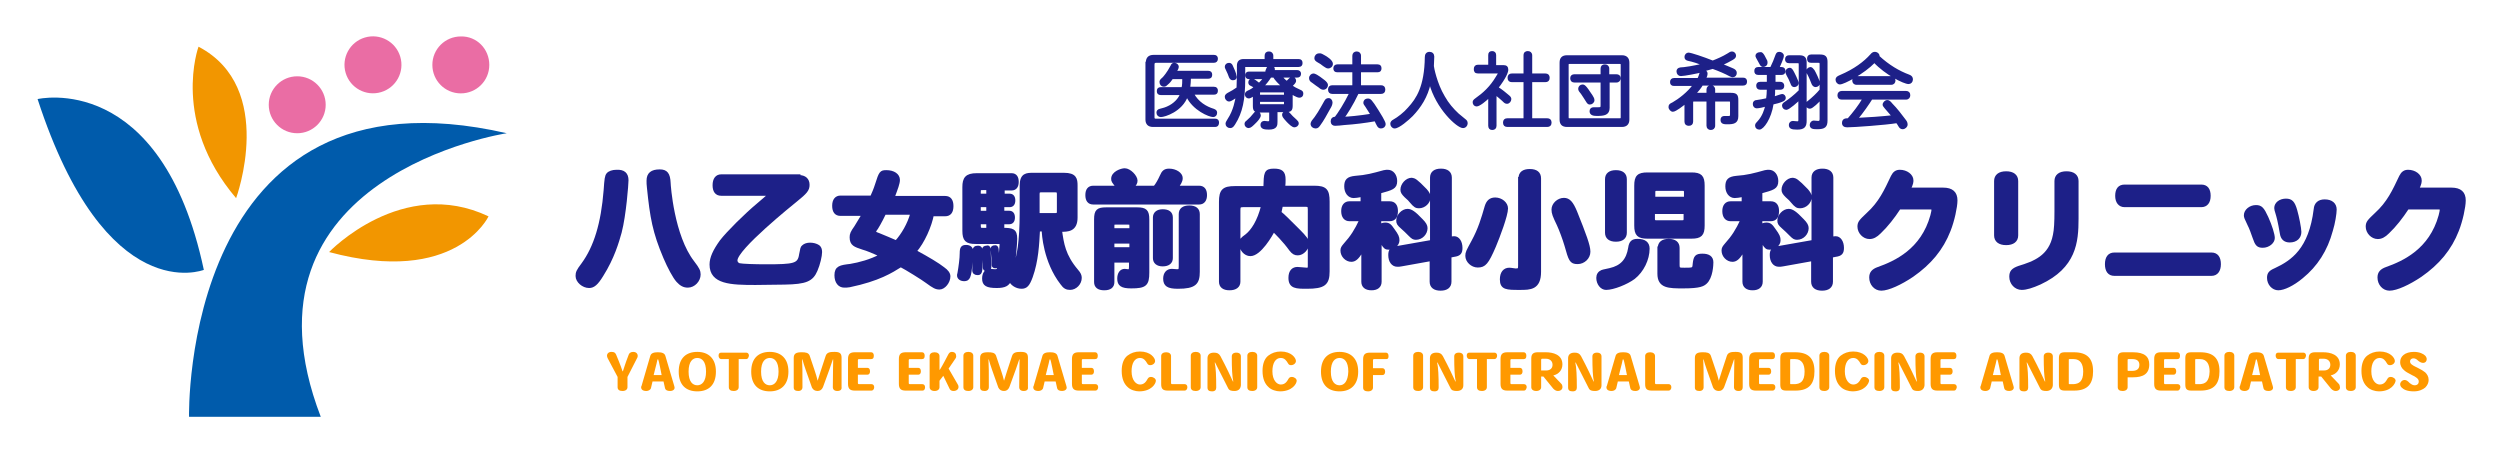 <?xml version="1.0" encoding="utf-8"?>
<!-- Generator: Adobe Illustrator 28.3.0, SVG Export Plug-In . SVG Version: 6.00 Build 0)  -->
<svg version="1.1" id="レイヤー_1" xmlns="http://www.w3.org/2000/svg" xmlns:xlink="http://www.w3.org/1999/xlink" x="0px"
	 y="0px" viewBox="0 0 658.6 120" enable-background="new 0 0 658.6 120" xml:space="preserve">
<g>
	<g>
		<path fill="#005BAB" d="M84.5,109.8H49.8c0,0-2.1-94.4,83.7-74.7C133.4,35.1,60.1,46.3,84.5,109.8z"/>
		<path fill="#005BAB" d="M9.9,26.1c0,0,32.6-7.7,43.8,45C53.6,71.1,27.9,81.4,9.9,26.1z"/>
		<path fill="#F29600" d="M52.3,12.3c0,0-7.3,19.7,9.9,39.9C62.2,52.2,72.9,23.1,52.3,12.3z"/>
		<path fill="#F29600" d="M86.7,66.4c0,0,19.3-20.2,42-9.4C128.7,57,120.1,75.4,86.7,66.4z"/>
		<path fill="#EA6DA4" d="M128.9,17.1c0,4.2-3.4,7.5-7.5,7.5c-4.2,0-7.5-3.4-7.5-7.5c0-4.2,3.4-7.5,7.5-7.5
			C125.6,9.5,128.9,12.9,128.9,17.1z"/>
		
			<ellipse transform="matrix(0.959 -0.285 0.285 0.959 -0.793 28.667)" fill="#EA6DA4" cx="98.2" cy="17.1" rx="7.5" ry="7.5"/>
		<circle fill="#EA6DA4" cx="78.3" cy="27.6" r="7.5"/>
	</g>
</g>
<g>
	<path fill="#1D2088" stroke="#1D2088" stroke-width="0.75" stroke-miterlimit="10" d="M165.2,47.5c0,0.9-0.6,9.1-1.8,13.7
		c-0.7,2.5-1.9,6.7-4.8,11.3c-1.4,2.3-2.3,3-3.4,3c-1.6,0-3.2-1.4-3.2-2.8c0-0.9,0.2-1.4,1.5-3.1c3.3-4.5,5.2-10.7,5.9-19.5
		c0.2-3,0.3-3.7,0.7-4.2c0.4-0.5,1.3-0.8,2.3-0.8C164.3,45,165.2,45.8,165.2,47.5z M176.3,48.2c0,0.5,0.9,14,6.3,20.9
		c1.3,1.7,1.6,2.3,1.6,3.2c0,1.6-1.4,3.1-3,3.1c-1,0-1.8-0.4-2.7-1.4c-0.9-1-2.3-3.6-3.4-6.2c-2.8-6.6-3.5-10.5-4.3-18.4
		c-0.1-0.7-0.1-1.3-0.1-1.8c0-1.8,1-2.6,3.1-2.6C175.5,45,176.2,45.8,176.3,48.2z"/>
	<path fill="#1D2088" stroke="#1D2088" stroke-width="0.75" stroke-miterlimit="10" d="M210.5,46.5c1.5,0,2.4,0.8,2.4,2.2
		c0,1.3-0.6,2-3.2,4.1c-1.1,0.9-15.8,12.7-15.8,15.8c0,0.5,0.3,0.9,0.8,1.1c0.8,0.2,4.3,0.3,7,0.3c7.6,0,8.8-0.2,9.2-3
		c0.3-1.5,0.3-1.8,0.7-2.1c0.4-0.4,1.1-0.6,1.8-0.6c0.8,0,1.6,0.2,2.2,0.6c0.4,0.3,0.6,0.8,0.6,1.5c0,1-0.5,3.2-1.2,4.8
		c-1.1,2.6-2.7,3.3-8.3,3.4c-2.5,0-5.2,0.1-7.7,0.1c-6.5,0-11.7-0.2-11.7-5c0-1.8,0.9-3.7,2.7-6.2c1.8-2.3,6.4-6.9,9.9-9.8
		c1.3-1.1,2-1.7,2.9-2.5h-12.8c-1.3,0-1.9-0.9-1.9-2.4c0-1.6,0.7-2.5,1.9-2.5H210.5z"/>
	<path fill="#1D2088" stroke="#1D2088" stroke-width="0.75" stroke-miterlimit="10" d="M245.7,56.3c-0.6,3.3-2.5,7.5-4.6,9.9
		c3.5,1.9,6,3.4,7.4,4.5c1,0.7,1.5,1.4,1.5,2.1c0,1.5-1.3,3.1-2.5,3.1c-0.9,0-1.5-0.3-3.4-1.7c-0.9-0.7-5.4-3.5-6.8-4.2
		c-2.4,1.5-5.8,3.7-13.5,5.3c-0.5,0.1-1,0.1-1.4,0.1c-1.3,0-2.2-1.1-2.2-2.9c0-2.1,1.2-2.3,3.8-2.6c2.4-0.4,5.4-1.2,8-2.6
		c-1.9-0.9-3.6-1.6-4.7-1.9c-2.1-0.7-3.1-1-3.1-2.9c0-0.8,0.2-1.3,1.2-2.7c0.5-0.8,1.6-2.6,2-3.3h-6c-1.2,0-1.8-0.8-1.8-2.3
		c0-1.5,0.7-2.3,1.8-2.3h8.2c0.4-0.9,0.9-2,1.3-3.3c1-3.2,1.2-3.4,2.6-3.4c1.9,0,3.2,0.9,3.2,2.2c0,0.9-0.5,2.2-1.4,4.6h13.7
		c1.2,0,1.8,0.8,1.8,2.3c0,1.5-0.6,2.3-1.8,2.3H245.7z M233,56.3c-0.9,1.9-2.1,4-2.4,4.3c-0.1,0.2-0.2,0.4-0.2,0.5
		c0,0.2,0.1,0.3,1.2,0.7c0.8,0.3,3.8,1.6,4.5,1.9c1.7-1.9,3.3-4.6,4.1-7.5H233z"/>
	<path fill="#1D2088" stroke="#1D2088" stroke-width="0.75" stroke-miterlimit="10" d="M255.8,69.4c-0.3,3.6-0.6,4.3-1.8,4.3
		c-0.9,0-1.5-0.5-1.5-1.1c0-0.2,0-0.4,0.1-0.6c0.3-1.7,0.6-3.9,0.6-5.3c0-1.4,0.3-1.8,1.3-1.8c1,0,1.5,0.5,1.5,1.3
		C256.1,66.6,255.9,67.9,255.8,69.4z M264.2,51.4h1.8c0.7,0,1.1,0.5,1.1,1.4c0,0.9-0.4,1.4-1.1,1.4h-1.8v1.7h1.7
		c0.7,0,1.1,0.5,1.1,1.4c0,0.9-0.4,1.4-1.1,1.4h-1.7v1.7c2.5,0,3.4,0.2,3.4,2.5c0,1.2-0.4,6.4-1,8.9c1.2-2.7,1.5-4.1,1.9-6.7
		c0.3-2.3,0.5-5.4,0.5-9v-7.2c0-3,1.5-3,3.2-3h8.1c3,0,3.2,1.3,3.2,3v8.4c0,3.4-2.2,3.4-4.1,3.4c0.5,3.5,0.9,6.6,4.3,10.6
		c0.7,0.8,0.9,1.3,0.9,1.9c0,1.5-1.3,2.8-2.7,2.8c-0.9,0-1.5-0.3-2.2-1.3c-4.5-5.8-4.9-13.2-4.9-14.1h-1.2
		c-0.2,3.8-0.4,8.1-1.9,12.3c-0.8,2.2-1.4,2.8-2.6,2.8c-1.4,0-2.8-1-3-2c-0.5,1.3-1.4,1.8-3.5,1.8c-2.6,0-3.5-0.5-3.5-2.1
		c0-1.3,0.6-2.2,1.6-2.2c0.2,0,1.2,0.1,1.4,0.1c0.8,0,1-0.2,1.2-2.2c0.1-1.2,0.4-4,0.4-4.6c0-0.5-0.1-0.6-0.8-0.6h-5.9
		c-2.4,0-3.1-0.7-3.1-3.1V49.3c0-2.3,0.7-3.3,3.4-3.3h9.2c1,0,1.5,0.7,1.5,1.9s-0.5,1.9-1.5,1.9h-2.2V51.4z M258.5,66.6
		c0,0.4,0,2.2,0,2.5c0,2.9-0.3,3-1,3c-0.6,0-1-0.3-1-0.9c0-0.4,0.1-2.2,0.1-2.6c0-0.4,0-2.2,0-2.5c0-0.7,0.3-1,1-1
		S258.5,65.4,258.5,66.6z M260.2,51.4v-1.7H259c-0.9,0-1,0.1-1,0.9v0.8H260.2z M260.2,54.2H258v1.7h2.2V54.2z M260.2,58.7H258
		c0,1.6,0,1.7,0.9,1.7h1.3V58.7z M260.6,65.9c0,0.7,0.2,3.8,0.2,4.4c0,0.5-0.3,0.8-0.8,0.8c-0.5,0-0.7-0.2-0.7-0.6c0-0.2,0-0.9,0-1
		c0-0.6-0.2-3.6-0.2-3.8c0-0.4,0.3-0.6,0.8-0.6C260.4,64.9,260.6,65.2,260.6,65.9z M262.7,65.6c0.1,1.3,0.3,3.7,0.3,3.9
		c0,0.5-0.2,0.8-0.8,0.8c-0.5,0-0.6-0.2-0.6-0.8c0-0.8-0.1-2.4-0.2-3.2c0-0.2-0.1-0.6-0.1-0.7c0-0.4,0.3-0.6,0.8-0.6
		C262.4,64.9,262.6,65.1,262.7,65.6z M273.5,56.5h4.6c0.5,0,0.7-0.2,0.7-0.7v-4.7c0-0.6-0.2-0.8-0.7-0.8h-3.9
		c-0.5,0-0.7,0.2-0.7,0.8V56.5z"/>
	<path fill="#1D2088" stroke="#1D2088" stroke-width="0.75" stroke-miterlimit="10" d="M294.4,49.3c-1.2-1.5-1.3-1.6-1.3-2.2
		c0-1.6,2.3-2.4,3.2-2.4c1.3,0,3,1.8,3,2.9c0,0.6-0.3,1.1-1,1.7h5.9c0.6-0.7,1.2-1.8,1.7-2.9c0.5-1.2,1-1.6,2.1-1.6
		c1.7,0,3.2,1,3.2,2.1c0,0.9-0.5,1.5-1.1,2.4h5.8c1.1,0,1.7,0.7,1.7,2.1c0,1.3-0.6,2.1-1.7,2.1h-27.9c-1.1,0-1.7-0.7-1.7-2.1
		c0-1.4,0.6-2.1,1.7-2.1H294.4z M297.9,68.8h-4.7v5.5c0,1.2-0.8,1.8-2.3,1.8c-1.5,0-2.3-0.6-2.3-1.8V57.8c0-2.3,0.6-2.8,2.8-2.8h8.2
		c2.2,0,2.8,0.6,2.8,2.8v14c0,3.2-0.7,3.8-4.4,3.8c-2.5,0-3.3-0.6-3.3-2.2c0-1.3,0.6-2.2,1.6-2.2c0.2,0,0.7,0.1,0.9,0.1
		c0.5,0,0.6-0.2,0.6-1.2V68.8z M297.9,60.5v-1c0-0.6-0.1-0.7-0.7-0.7h-3.3c-0.6,0-0.7,0.1-0.7,0.7v1H297.9z M297.9,65.5v-1.7h-4.7
		v1.7H297.9z M304.1,57.3c0-1.1,0.8-1.8,2.2-1.8c1.5,0,2.3,0.6,2.3,1.8V68c0,1.1-0.8,1.8-2.3,1.8c-1.4,0-2.2-0.7-2.2-1.8V57.3z
		 M310.9,56.4c0-1.2,0.8-1.9,2.4-1.9c1.6,0,2.4,0.7,2.4,1.9v15.2c0,3-0.9,4.1-5.4,4.1c-2.6,0-3.5-0.6-3.5-2.3c0-1.3,0.7-2.2,1.9-2.2
		c0.3,0,1.2,0.1,1.4,0.1c0.7,0,0.8-0.2,0.8-1.2V56.4z"/>
	<path fill="#1D2088" stroke="#1D2088" stroke-width="0.75" stroke-miterlimit="10" d="M337.6,54.1c-0.2,1-0.3,1.5-0.4,1.9
		c1,0.8,1.8,1.6,5,4.8c1.6,1.6,2.3,2.5,2.3,3.3c0,1.4-1.3,2.8-2.6,2.8c-0.7,0-1.2-0.2-1.9-1.1c-1.8-2.5-3.9-4.5-4.5-5.1
		c-0.6,1.2-3.6,6.4-6.1,6.4c-1.4,0-2.6-1.4-2.6-3c0-0.8,0.2-1.1,1.6-2.1c1.5-1.2,3.2-3.7,4.2-7.8h-5.1c-0.9,0-1.1,0.2-1.1,1.1v18.9
		c0,1.2-0.9,1.9-2.5,1.9c-1.6,0-2.4-0.7-2.4-1.9v-21c0-3,0.8-3.8,3.8-3.8h7.9c0.1-3.8,0.1-4.6,2.4-4.6c2,0,2.7,0.6,2.7,2.5
		c0,0.5,0,1.3-0.1,2h8c3,0,3.7,0.8,3.7,3.8v18.4c0,3.3-1.1,4.2-5.6,4.2c-2.8,0-4.5,0-4.5-2.5c0-1.8,0.9-2.5,2-2.5
		c0.4,0,2.2,0.2,2.5,0.2c0.4,0,0.6-0.2,0.6-0.7v-15c0-1-0.2-1.1-1.1-1.1H337.6z"/>
	<path fill="#1D2088" stroke="#1D2088" stroke-width="0.75" stroke-miterlimit="10" d="M358.6,66.4c-1,1.6-1.7,2.2-2.6,2.2
		c-1.3,0-2.5-1.2-2.5-2.6c0-0.6,0.2-0.9,0.8-1.6c1.8-2,2.9-3.7,4.2-6.5h-3c-1.1,0-1.8-0.8-1.8-2.3c0-1.4,0.7-2.2,1.8-2.2h3.3v-1.9
		c-1.1,0.2-1.7,0.3-2.2,0.3c-1.2,0-2.1-1.1-2.1-2.7c0-1.6,0.6-2.2,2.5-2.4c2.9-0.2,4.7-0.7,7.6-1.5c0.4-0.1,0.8-0.1,1-0.1
		c1.2,0,2.1,1.1,2.1,2.6c0,1.8-1,2-4.2,2.9v2.8h2.6c1.2,0,1.8,0.8,1.8,2.2c0,1.5-0.6,2.3-1.8,2.3h-2.6v1.5c0.4-0.2,0.9-0.4,1.4-0.4
		c0.9,0,1.3,0.3,2.1,1.5c1.1,1.5,1.3,2,1.3,2.8c0,1.2-1.2,2.1-2.5,2.1c-0.7,0-1-0.2-1.6-1.2c-0.1-0.2-0.3-0.5-0.6-0.9v10.9
		c0,1.2-0.8,1.9-2.3,1.9c-1.5,0-2.3-0.7-2.3-1.9V66.4z M382,62.7c0.1,0,1.1-0.1,1.1-0.1c1,0,1.8,1.1,1.8,2.7c0,1.3-0.4,1.8-1.9,2
		l-1,0.2v6.7c0,1.3-0.9,2-2.5,2c-1.6,0-2.5-0.7-2.5-2v-5.8l-7.8,1.4c-0.4,0.1-0.8,0.1-1.1,0.1c-1.2,0-2-1.1-2-2.7
		c0-1.3,0.4-1.7,1.9-2l9.1-1.6V46.8c0-1.3,0.9-2,2.5-2c1.6,0,2.5,0.7,2.5,2V62.7z M374.5,58c0.9,0.9,1.2,1.5,1.2,2.1
		c0,1.4-1.2,2.7-2.7,2.7c-0.6,0-0.9-0.2-1.6-0.9c-0.7-0.7-1.5-1.5-2.1-2c-0.9-0.8-1.1-1.1-1.1-1.8c0-1.3,1.3-2.7,2.6-2.7
		C371.7,55.4,372.6,56,374.5,58z M375.6,50.1c0.6,0.7,0.9,1.2,0.9,1.8c0,1.4-1.3,2.6-2.7,2.6c-0.7,0-1.1-0.2-2.1-1.4
		c-0.2-0.3-0.7-0.8-1.4-1.4c-0.7-0.7-1-1.1-1-1.7c0-1.4,1.3-2.8,2.6-2.8C372.6,47.3,373,47.4,375.6,50.1z"/>
	<path fill="#1D2088" stroke="#1D2088" stroke-width="0.75" stroke-miterlimit="10" d="M396.9,54.9c0,1.8-2.1,7.4-3.2,10
		c-1.9,4.4-2.6,5.2-4.4,5.2c-1.5,0-2.9-1.3-2.9-2.7c0-0.9,0.2-1.2,1.6-3.8c1.8-3.3,2.6-6.1,3.5-9.2c0.4-1.3,1.1-2,2.4-2
		C395.5,52.4,396.9,53.6,396.9,54.9z M400.4,47c0-1.4,0.9-2.1,2.6-2.1c1.7,0,2.6,0.7,2.6,2.1v24.6c0,4.4-2.5,4.4-5.2,4.4
		c-3.5,0-4.9,0-4.9-2.4c0-1.7,0.8-2.7,2.1-2.7c0.5,0,1.4,0.2,1.7,0.2c0.9,0,1-0.2,1-1.1V47z M415.1,55.8c2.4,6,3.5,8.9,3.5,10.5
		c0,1.6-1.4,2.9-3,2.9c-1.8,0-2-0.7-3.1-4.6c-0.5-1.7-1.4-4.1-2-5.4c-1.1-2.3-1.4-3-1.4-4c0-1.4,1.4-2.7,2.9-2.7
		C413.3,52.5,414.1,53.4,415.1,55.8z"/>
	<path fill="#1D2088" stroke="#1D2088" stroke-width="0.75" stroke-miterlimit="10" d="M430.4,73.2c-1.9,1.4-5.4,2.8-7.3,2.8
		c-1.2,0-2.2-1.3-2.2-2.8c0-0.8,0.4-1.4,1.1-1.7c0.3-0.1,0.2-0.1,2.1-0.5c3.1-0.7,4.7-2.5,5.2-5.7c0.2-1.5,0.8-2,2.1-2
		c1.9,0,2.8,0.8,2.8,2.2C434.2,68.3,432.7,71.4,430.4,73.2z M423.2,47.2c0-1.3,0.9-2,2.5-2c1.6,0,2.5,0.7,2.5,2v14.1
		c0,1.3-0.9,2-2.5,2c-1.6,0-2.5-0.7-2.5-2V47.2z M430.9,48.9c0-2.4,0.7-3.1,3.1-3.1h11.6c2.4,0,3.1,0.7,3.1,3.1v10.5
		c0,2.4-0.7,3.1-3.1,3.1H434c-2.4,0-3.1-0.7-3.1-3.1V48.9z M444,52.2v-1.6c0-0.5-0.2-0.7-0.7-0.7h-6.9c-0.5,0-0.7,0.2-0.7,0.7v1.6
		H444z M444,56h-8.4v1.7c0,0.5,0.2,0.7,0.7,0.7h6.9c0.5,0,0.7-0.2,0.7-0.7V56z M437.1,65.3c0-1.3,0.9-2,2.5-2c1.6,0,2.5,0.7,2.5,2
		v4.4c0,1.2,0.2,1.2,1.7,1.2c2.3,0,2.4,0,2.5-1.4c0.2-1.9,0.6-2.3,2.2-2.3c1.6,0,2.5,0.6,2.5,1.9c0,0.6-0.1,4-1.7,5.4
		c-0.6,0.5-1.3,1.1-5.8,1.1c-3.9,0-6.5,0-6.5-3.5V65.3z"/>
	<path fill="#1D2088" stroke="#1D2088" stroke-width="0.75" stroke-miterlimit="10" d="M459,66.4c-1,1.6-1.7,2.2-2.6,2.2
		c-1.3,0-2.5-1.2-2.5-2.6c0-0.6,0.2-0.9,0.8-1.6c1.8-2,2.9-3.7,4.2-6.5h-3c-1.1,0-1.8-0.8-1.8-2.3c0-1.4,0.7-2.2,1.8-2.2h3.3v-1.9
		c-1.1,0.2-1.7,0.3-2.2,0.3c-1.2,0-2.1-1.1-2.1-2.7c0-1.6,0.6-2.2,2.5-2.4c2.9-0.2,4.7-0.7,7.6-1.5c0.4-0.1,0.8-0.1,1-0.1
		c1.2,0,2.1,1.1,2.1,2.6c0,1.8-1,2-4.2,2.9v2.8h2.6c1.2,0,1.8,0.8,1.8,2.2c0,1.5-0.6,2.3-1.8,2.3h-2.6v1.5c0.4-0.2,0.9-0.4,1.4-0.4
		c0.9,0,1.3,0.3,2.1,1.5c1.1,1.5,1.3,2,1.3,2.8c0,1.2-1.2,2.1-2.5,2.1c-0.7,0-1-0.2-1.6-1.2c-0.1-0.2-0.3-0.5-0.6-0.9v10.9
		c0,1.2-0.8,1.9-2.3,1.9s-2.3-0.7-2.3-1.9V66.4z M482.5,62.7c0.1,0,1.1-0.1,1.1-0.1c1,0,1.8,1.1,1.8,2.7c0,1.3-0.4,1.8-1.9,2l-1,0.2
		v6.7c0,1.3-0.9,2-2.5,2c-1.6,0-2.5-0.7-2.5-2v-5.8l-7.8,1.4c-0.4,0.1-0.8,0.1-1.1,0.1c-1.2,0-2-1.1-2-2.7c0-1.3,0.4-1.7,1.9-2
		l9.1-1.6V46.8c0-1.3,0.9-2,2.5-2c1.6,0,2.5,0.7,2.5,2V62.7z M474.9,58c0.9,0.9,1.2,1.5,1.2,2.1c0,1.4-1.2,2.7-2.7,2.7
		c-0.6,0-0.9-0.2-1.6-0.9c-0.7-0.7-1.5-1.5-2.1-2c-0.9-0.8-1.1-1.1-1.1-1.8c0-1.3,1.3-2.7,2.6-2.7C472.1,55.4,473,56,474.9,58z
		 M476,50.1c0.6,0.7,0.9,1.2,0.9,1.8c0,1.4-1.3,2.6-2.7,2.6c-0.7,0-1.1-0.2-2.1-1.4c-0.2-0.3-0.7-0.8-1.4-1.4c-0.7-0.7-1-1.1-1-1.7
		c0-1.4,1.3-2.8,2.6-2.8C473,47.3,473.4,47.4,476,50.1z"/>
	<path fill="#1D2088" stroke="#1D2088" stroke-width="0.75" stroke-miterlimit="10" d="M500.3,54.9c-1.5,2.3-3.3,4.6-5.1,6.3
		c-1,1-1.8,1.4-2.7,1.4c-1.5,0-2.8-1.4-2.8-2.9c0-1.1,0.4-1.5,2.3-3.3c3.3-3,4.7-6.1,6.5-9.9c0.5-1,1.1-1.4,2-1.4
		c1.7,0,3.2,1.1,3.2,2.4c0,0.4,0,0.9-0.7,2.3h8.9c2.3,0,3.4,1,3.4,3c0,1.7-0.8,5.4-1.8,7.9c-1.9,4.9-5.1,8.7-9.7,11.9
		c-3.1,2.1-6.4,3.6-8.2,3.6c-1.6,0-2.8-1.4-2.8-3.1c0-1.2,0.6-1.9,2-2.4c4.5-1.6,11.6-4.8,14.1-13.9c0.2-0.8,0.3-1.3,0.3-1.5
		c0-0.4-0.2-0.5-0.8-0.5H500.3z"/>
	<path fill="#1D2088" stroke="#1D2088" stroke-width="0.75" stroke-miterlimit="10" d="M531.3,62c0,1.4-1,2.2-2.8,2.2
		c-1.8,0-2.8-0.8-2.8-2.2V47.7c0-1.4,1-2.2,2.8-2.2c1.8,0,2.8,0.8,2.8,2.2V62z M541.6,47.7c0-1.4,1-2.2,2.8-2.2
		c1.8,0,2.8,0.8,2.8,2.2v9.9c0,6.2-0.6,12.7-9.8,17c-2,0.9-3.6,1.4-4.8,1.4c-1.6,0-2.9-1.4-2.9-3.1c0-1.3,0.5-1.9,2.2-2.5
		c3.9-1.2,8.2-2.7,9.3-8.5c0.3-1.4,0.4-3.4,0.4-6.3V47.7z"/>
	<path fill="#1D2088" stroke="#1D2088" stroke-width="0.75" stroke-miterlimit="10" d="M557,72.3c-1.4,0-2.1-1-2.1-2.7
		c0-1.7,0.7-2.7,2.1-2.7h25.6c1.4,0,2.1,1,2.1,2.7s-0.8,2.7-2.1,2.7H557z M559.7,54.2c-1.3,0-2.1-1-2.1-2.6c0-1.7,0.7-2.6,2.1-2.6
		h20.2c1.4,0,2.1,0.9,2.1,2.6s-0.8,2.6-2.1,2.6H559.7z"/>
	<path fill="#1D2088" stroke="#1D2088" stroke-width="0.75" stroke-miterlimit="10" d="M596.1,64.9c-1.3,0-1.7-0.5-2.3-2.3
		c-0.3-0.9-1-2.8-1.3-3.3c-0.9-1.9-1-2.1-1-2.6c0-1.2,1.3-2.3,2.8-2.3c1.3,0,1.8,0.5,2.9,2.9c1,2.2,1.7,4.5,1.7,5.4
		C598.9,63.8,597.6,64.9,596.1,64.9z M614.2,60.7c-1.4,5.2-4,9.2-7.8,12.3c-2.4,2-4.8,3.1-6.2,3.1s-2.6-1.3-2.6-2.9
		c0-1.1,0.4-1.6,1.8-2.2c4.5-2.1,9.2-5.3,10.5-15.9c0.1-1.4,1-2.2,2.5-2.2c1.8,0,2.8,0.9,2.8,2.3C615.2,56.2,614.8,58.8,614.2,60.7z
		 M603.2,63.5c-1.3,0-2-0.7-2.2-1.9c-0.6-3.5-0.9-4.5-1.2-5.5c-0.2-0.6-0.3-1-0.3-1.3c0-1.2,1.2-2.1,2.7-2.1c1.4,0,2,0.6,2.6,2.7
		c0.5,1.7,1.1,4.8,1.1,5.7C605.9,62.5,604.9,63.5,603.2,63.5z"/>
	<path fill="#1D2088" stroke="#1D2088" stroke-width="0.75" stroke-miterlimit="10" d="M634.2,54.9c-1.5,2.3-3.3,4.6-5.1,6.3
		c-1,1-1.8,1.4-2.7,1.4c-1.5,0-2.8-1.4-2.8-2.9c0-1.1,0.4-1.5,2.3-3.3c3.3-3,4.7-6.1,6.5-9.9c0.5-1,1.1-1.4,2-1.4
		c1.7,0,3.2,1.1,3.2,2.4c0,0.4,0,0.9-0.7,2.3h8.9c2.3,0,3.4,1,3.4,3c0,1.7-0.8,5.4-1.8,7.9c-1.9,4.9-5.1,8.7-9.7,11.9
		c-3.1,2.1-6.4,3.6-8.2,3.6c-1.6,0-2.8-1.4-2.8-3.1c0-1.2,0.6-1.9,2-2.4c4.5-1.6,11.6-4.8,14.1-13.9c0.2-0.8,0.3-1.3,0.3-1.5
		c0-0.4-0.2-0.5-0.8-0.5H634.2z"/>
</g>
<g>
	<path fill="#1D2088" stroke="#1D2088" stroke-width="0.488" stroke-miterlimit="10" d="M302.1,16.5c0-1.2,0.6-1.8,1.8-1.8h15.9
		c0.6,0,0.8,0.3,0.8,0.8c0,0.5-0.3,0.8-0.8,0.8h-15.2c-0.5,0-0.7,0.2-0.7,0.7v14c0,0.3,0.2,0.5,0.5,0.5h15.7c0.6,0,0.8,0.3,0.8,0.8
		c0,0.5-0.2,0.9-0.8,0.9h-16.4c-1.1,0-1.7-0.6-1.7-1.7V16.5z M313.5,20.5c0,0.9-0.1,1.7-0.2,2.6h6.5c0.6,0,0.8,0.3,0.8,0.8
		c0,0.5-0.2,0.8-0.8,0.8h-5.5c1.2,2.3,3.4,3.6,5.4,4.2c0.5,0.2,0.7,0.4,0.7,0.8c0,0.5-0.3,0.9-0.8,0.9c-1,0-5.2-1.7-6.9-5.3
		c-1.4,3.9-5.9,5.3-6.9,5.3c-0.5,0-0.9-0.4-0.9-0.9c0-0.4,0.2-0.7,0.7-0.8c0.6-0.2,1-0.2,1.9-0.6c1.9-0.8,3.2-2.3,3.6-3.5h-5.3
		c-0.6,0-0.8-0.3-0.8-0.8c0-0.5,0.2-0.8,0.8-0.8h5.7c0.2-0.8,0.2-1.6,0.2-2.6h-2.9c-0.4,0.6-0.8,1.1-1.3,1.5
		c-0.3,0.3-0.5,0.5-0.9,0.5c-0.5,0-0.9-0.4-0.9-1c0-0.3,0.1-0.5,0.7-1c0.3-0.3,1.2-1.3,2.2-3.2c0.2-0.5,0.4-0.6,0.8-0.6
		c0.5,0,0.9,0.4,0.9,0.8c0,0.4-0.4,1-0.6,1.3h8.6c0.6,0,0.8,0.3,0.8,0.8c0,0.5-0.2,0.8-0.8,0.8H313.5z"/>
	<path fill="#1D2088" stroke="#1D2088" stroke-width="0.488" stroke-miterlimit="10" d="M335.1,15.8h7c0.6,0,0.8,0.3,0.8,0.8
		c0,0.5-0.2,0.8-0.8,0.8h-14c-0.3,0-0.3,0.1-0.3,0.3v3c0,5.6-0.7,8.9-2.6,11.9c-0.4,0.6-0.6,0.9-1.1,0.9c-0.6,0-1-0.4-1-0.9
		c0-0.3,0.2-0.6,0.5-1.1c1.6-2.4,2-5.1,2.2-6.1c-0.5,0.3-1.5,1.1-2,1.1c-0.5,0-0.9-0.5-0.9-1c0-0.4,0.3-0.6,0.6-0.8
		c0.8-0.4,1.8-1,2.5-1.5c0-1.3,0.1-2.2,0.1-3.3v-2.6c0-1,0.5-1.5,1.5-1.5h5.8v-1.1c0-0.6,0.3-0.9,0.9-0.9c0.5,0,0.9,0.3,0.9,0.9
		V15.8z M324.8,20.9c-0.4,0-0.6-0.2-0.8-0.6c-0.2-0.6-0.5-1.3-0.8-1.9c-0.1-0.3-0.3-0.5-0.3-0.8c0-0.5,0.4-0.8,0.9-0.8
		c0.4,0,0.6,0.3,0.7,0.5c0.3,0.6,1,2.2,1,2.7C325.7,20.6,325.3,20.9,324.8,20.9z M331.9,30.4c0,0.5-0.7,1.3-1.1,1.7
		c-1,1-1.4,1.4-1.9,1.4c-0.4,0-0.8-0.4-0.8-0.8c0-0.3,0.1-0.5,0.4-0.7c0.8-0.7,1.3-1.2,2-2.1c0.2-0.3,0.4-0.3,0.6-0.3
		C331.5,29.5,331.9,29.9,331.9,30.4z M333.6,18.7c0.3-0.8,0.4-1.2,1-1.2c0.5,0,1,0.2,1,0.7c0,0.2,0,0.4-0.1,0.5h6.2
		c0.5,0,0.8,0.3,0.8,0.7c0,0.5-0.2,0.8-0.8,0.8h-4.1c0.3,0.4,0.6,0.8,1.4,1.4c0.2-0.2,0.6-0.6,0.8-0.8c0.2-0.2,0.4-0.3,0.6-0.3
		c0.5,0,0.8,0.3,0.8,0.8c0,0.4-0.5,0.9-1,1.3c0.6,0.5,1.4,0.9,2.3,1.3c0.5,0.2,0.6,0.4,0.6,0.8c0,0.5-0.3,0.8-0.8,0.8
		c-0.6,0-2-0.9-2-0.9v3.2c0,1.2-0.3,1.5-1.5,1.5h-2.5v2.8c0,0.8,0,1.8-2,1.8c-1.1,0-2-0.1-2-1c0-0.5,0.3-0.8,0.8-0.8
		c0.3,0,0.6,0.1,1,0.1c0.3,0,0.5-0.2,0.5-0.5v-2.3h-2.8c-1.2,0-1.5-0.3-1.5-1.5v-2.9c-0.6,0.5-1.1,0.7-1.3,0.7
		c-0.5,0-0.8-0.4-0.8-0.8c0-0.4,0.2-0.6,0.6-0.8c0.7-0.3,1.3-0.7,1.8-1.1c-0.3-0.2-0.7-0.5-1-0.6c-0.3-0.1-0.5-0.3-0.5-0.7
		c0-0.4,0.3-0.8,0.7-0.8c0.4,0,1.4,0.8,1.9,1.2c0.4-0.4,1-1,1.3-1.5H329c-0.5,0-0.7-0.3-0.7-0.8c0-0.4,0.2-0.7,0.7-0.7H333.6z
		 M338.5,25.2v-0.7c0-0.4-0.1-0.4-0.4-0.4h-6c-0.4,0-0.4,0.1-0.4,0.4v0.7H338.5z M331.7,26.6v0.7c0,0.4,0.1,0.4,0.4,0.4h6
		c0.4,0,0.4-0.1,0.4-0.4v-0.7H331.7z M334.7,20.2c-0.5,0.8-1.3,1.9-2,2.5h5.2c-0.9-0.7-1.9-1.8-2.3-2.5H334.7z M339.6,29.9
		c0.7,0.8,0.8,0.9,1.8,1.8c0.3,0.3,0.5,0.5,0.5,0.8c0,0.5-0.5,0.8-0.9,0.8c-0.5,0-1.2-0.7-1.8-1.3c-1.1-1.2-1.2-1.4-1.2-1.8
		c0-0.4,0.5-0.8,0.8-0.8C339.1,29.5,339.3,29.6,339.6,29.9z"/>
	<path fill="#1D2088" stroke="#1D2088" stroke-width="0.488" stroke-miterlimit="10" d="M348.6,23.4c-0.3,0-0.7-0.2-1-0.5
		c-0.4-0.3-1.2-0.8-1.8-1.3c-0.3-0.2-0.7-0.4-0.7-1c0-0.6,0.5-1,0.9-1c0.3,0,0.9,0.2,2.8,1.7c0.5,0.4,0.8,0.8,0.8,1.1
		C349.6,22.9,349.2,23.4,348.6,23.4z M350.8,27c0,0.5-0.3,1.1-0.5,1.4c-1,1.8-1.8,3.3-2.7,4.5c-0.3,0.4-0.5,0.7-1,0.7
		c-0.6,0-1.1-0.4-1.1-1c0-0.4,0.5-1,1-1.6c1.3-1.8,2.1-3.5,2.6-4.3c0.2-0.4,0.5-0.6,0.8-0.6C350.4,26,350.8,26.5,350.8,27z
		 M348.9,14.8c0.4,0.2,2,1.2,2,2c0,0.6-0.5,1-1,1c-0.4,0-0.7-0.3-1.2-0.6c-0.5-0.4-0.9-0.7-1.5-1c-0.5-0.3-0.7-0.5-0.7-0.9
		c0-0.5,0.4-1,1-1C347.9,14.2,348.4,14.5,348.9,14.8z M358.3,17.2h4.6c0.6,0,0.8,0.3,0.8,0.8c0,0.5-0.2,0.8-0.8,0.8h-4.6v3.9h5.5
		c0.6,0,0.9,0.3,0.9,0.9s-0.3,0.9-0.9,0.9h-6.1c-1.4,3-3.2,5.8-3.8,6.5c1.2,0,4.3-0.3,7.4-0.8c-0.4-0.7-1-1.5-1.4-2.2
		c-0.3-0.4-0.5-0.7-0.5-0.9c0-0.5,0.3-0.9,1-0.9c0.5,0,0.8,0.2,2.5,2.9c0.5,0.8,1.9,3,1.9,3.6c0,0.5-0.4,0.9-1,0.9
		c-0.4,0-0.6-0.2-0.8-0.5c-0.2-0.3-0.4-0.8-0.7-1.4c-2.9,0.5-5.3,0.8-8.2,1c-0.7,0.1-1.9,0.2-2.4,0.2s-0.9-0.3-0.9-0.9
		c0-0.6,0.3-1,1-1c0.8-1,2.5-3.6,3.9-6.5H351c-0.6,0-0.9-0.3-0.9-0.9s0.3-0.9,0.9-0.9h5.5v-3.9h-4.2c-0.6,0-0.8-0.3-0.8-0.8
		c0-0.5,0.3-0.8,0.8-0.8h4.2v-2.5c0-0.6,0.4-0.9,0.9-0.9c0.5,0,0.9,0.3,0.9,0.9V17.2z"/>
	<path fill="#1D2088" stroke="#1D2088" stroke-width="0.488" stroke-miterlimit="10" d="M372,30.4c-1,1-3.5,3.2-4.6,3.2
		c-0.5,0-0.9-0.5-0.9-1c0-0.4,0.3-0.7,0.7-0.9c1.1-0.6,2.8-1.9,3.9-3.2c2.2-2.4,4.4-5.6,4.5-13.5c0-0.6,0.3-1.1,1-1.1
		c0.6,0,1,0.4,1,1c0,0.4-0.1,2.2-0.1,2.5c0,0.3,0.8,4.6,2.9,8.1c1,1.8,2.3,3.3,3.7,4.6c0.5,0.4,1,0.8,1.7,1.4c0.4,0.3,0.6,0.5,0.6,1
		c0,0.5-0.4,1-1,1c-1.4,0-6.9-4.9-8.7-11.7C375.9,25.5,374.1,28.2,372,30.4z"/>
	<path fill="#1D2088" stroke="#1D2088" stroke-width="0.488" stroke-miterlimit="10" d="M394,17.4h2.1c0.7,0,1,0.3,1,1
		c0,0.5-0.5,2-2.6,4.7c1,0.6,2.2,1.6,2.9,2.2c0.4,0.3,0.5,0.6,0.5,0.8c0,0.5-0.4,1-0.9,1c-0.4,0-0.6-0.2-1.1-0.7
		c-0.5-0.5-1.2-1-1.9-1.6v8.3c0,0.6-0.3,0.9-0.9,0.9c-0.5,0-0.8-0.3-0.8-0.9v-7.6c-0.9,0.9-2.6,2.3-3.3,2.3c-0.5,0-0.8-0.4-0.8-0.9
		c0-0.3,0.2-0.5,0.6-0.8c2-1.4,3.9-3.1,5.5-5.8c0.4-0.6,0.6-1,0.6-1.1c0-0.1-0.1-0.1-0.2-0.1h-5.4c-0.6,0-0.8-0.3-0.8-0.9
		s0.3-0.9,0.8-0.9h3v-2.8c0-0.6,0.3-0.8,0.8-0.8c0.5,0,0.8,0.3,0.8,0.8V17.4z M403.4,21.4v10h4.2c0.6,0,0.9,0.3,0.9,0.9
		s-0.3,0.9-0.9,0.9h-10.5c-0.6,0-0.9-0.3-0.9-0.9s0.3-0.9,0.9-0.9h4.5v-10h-3.3c-0.6,0-0.9-0.3-0.9-0.9s0.3-0.9,0.9-0.9h3.3v-5
		c0-0.7,0.4-0.9,0.9-0.9c0.5,0,0.9,0.3,0.9,0.9v5h3.7c0.6,0,0.9,0.3,0.9,0.9s-0.3,0.9-0.9,0.9H403.4z"/>
	<path fill="#1D2088" stroke="#1D2088" stroke-width="0.488" stroke-miterlimit="10" d="M411.1,16.5c0-1.2,0.6-1.7,1.7-1.7h14.5
		c1.1,0,1.7,0.6,1.7,1.7v15c0,1.1-0.6,1.7-1.7,1.7h-14.5c-1.2,0-1.7-0.6-1.7-1.7V16.5z M413.5,16.6c-0.4,0-0.5,0.1-0.5,0.5v13.8
		c0,0.4,0.1,0.5,0.5,0.5h13.2c0.4,0,0.5-0.1,0.5-0.5V17.1c0-0.4-0.1-0.5-0.5-0.5H413.5z M423.8,19.8h2c0.6,0,0.9,0.3,0.9,0.8
		c0,0.5-0.3,0.9-0.9,0.9h-2v6.9c0,1.7-1.2,1.9-3.1,1.9c-0.8,0-1.7-0.1-1.7-1c0-0.5,0.3-0.8,0.8-0.8c0.4,0,0.7,0,1.2,0
		c0.8,0,0.9-0.1,0.9-0.8v-6.2h-7.1c-0.6,0-0.9-0.3-0.9-0.9c0-0.5,0.3-0.8,0.9-0.8h7.1v-1.7c0-0.6,0.3-0.9,0.9-0.9
		c0.5,0,0.9,0.3,0.9,0.9V19.8z M417.9,23.2c0.5,0.6,1,1.5,1.4,2c0.3,0.5,0.5,0.8,0.5,1.2c0,0.5-0.5,0.9-1,0.9
		c-0.3,0-0.5-0.2-0.8-0.7c-0.4-0.7-0.8-1.2-1.3-2c-0.4-0.5-0.7-0.8-0.7-1.2c0-0.5,0.4-0.9,0.9-0.9C417.2,22.5,417.4,22.6,417.9,23.2
		z"/>
	<path fill="#1D2088" stroke="#1D2088" stroke-width="0.488" stroke-miterlimit="10" d="M447.4,20.8c0.2-0.4,0.4-1,0.5-1.3
		c0.1-0.4,0.2-0.6,0.5-0.7c-1.2,0.3-4.7,1-5.6,1c-0.5,0-0.9-0.4-0.9-1c0-0.4,0.2-0.7,0.8-0.8c0.4,0,1.3-0.1,2.5-0.3
		c1.3-0.2,2.5-0.5,3.5-0.7c-1.3-0.5-2.9-1-3.9-1.2c-0.5-0.1-0.8-0.3-0.8-0.8s0.4-0.9,0.8-0.9c0.6,0,3.9,1.1,6.4,2.1
		c1.3-0.5,2.7-1.1,4-1.9c0.5-0.3,0.7-0.5,1.1-0.5c0.4,0,0.8,0.4,0.8,0.8c0,0.4-0.1,0.6-0.8,1c-0.5,0.3-1.8,1-2.8,1.4
		c0.8,0.3,1.7,0.7,2.9,1.2c0.5,0.2,0.9,0.5,0.9,1c0,0.5-0.3,0.9-0.8,0.9c-0.3,0-0.5-0.1-0.9-0.3c-0.9-0.5-2.7-1.3-4.4-1.9
		c-0.7,0.2-1.7,0.5-2.6,0.7c0.7,0.1,1,0.3,1,0.8c0,0.4-0.2,0.9-0.4,1.3h10c0.6,0,0.8,0.3,0.8,0.8s-0.2,0.8-0.8,0.8h-10.8
		c-0.4,0.7-1.1,1.6-1.9,2.4h3.3v-1.1c0-0.6,0.4-0.9,0.9-0.9c0.5,0,0.9,0.3,0.9,0.9v1.1h4.4c1.4,0,1.7,0.4,1.7,1.7v4.2
		c0,1.7-1,1.9-2.6,1.9c-0.8,0-1.6,0-1.6-0.9c0-0.6,0.3-0.8,0.8-0.8c0.3,0,0.7,0,1.1,0c0.4,0,0.6-0.1,0.6-0.6V27
		c0-0.4-0.1-0.5-0.5-0.5h-3.9v6.6c0,0.6-0.4,0.9-0.9,0.9c-0.5,0-0.9-0.3-0.9-0.9v-6.6h-3.5c-0.4,0-0.5,0.1-0.5,0.5v5
		c0,0.6-0.3,0.9-0.9,0.9s-0.9-0.3-0.9-0.9v-4.9c-0.6,0.5-2.6,2.1-3.3,2.1c-0.4,0-0.9-0.5-0.9-1c0-0.5,0.2-0.7,0.9-1
		c1.6-0.9,4.1-2.8,5.5-4.8H441c-0.6,0-0.8-0.3-0.8-0.8s0.3-0.8,0.8-0.8H447.4z"/>
	<path fill="#1D2088" stroke="#1D2088" stroke-width="0.488" stroke-miterlimit="10" d="M466.6,17.8c0.5-1,1-2.2,1.3-3.1
		c0.2-0.5,0.3-0.8,0.8-0.8c0.5,0,1,0.3,1,0.8c0,0.6-0.9,2.5-1.2,3.2h0.8c0.6,0,0.8,0.3,0.8,0.8s-0.2,0.8-0.8,0.8h-1.8v2.3h1.5
		c0.5,0,0.8,0.3,0.8,0.8c0,0.5-0.2,0.8-0.8,0.8h-1.6c0,0.8,0,1.5-0.1,2.3c0.3-0.1,2-0.7,2.2-0.7c0.4,0,0.7,0.4,0.7,0.8
		c0,0.3-0.2,0.6-0.8,0.8c-0.7,0.3-1.5,0.5-2.4,0.7c-0.6,4-2.6,6.6-3.5,6.6c-0.5,0-0.9-0.3-0.9-0.8c0-0.4,0.2-0.6,0.6-1
		c1.3-1.4,1.8-3.1,2.1-4.3c-0.6,0.2-2,0.5-2.5,0.5c-0.4,0-0.8-0.3-0.8-0.9c0-0.5,0.3-0.8,0.8-0.8c0.8-0.1,1.8-0.3,2.7-0.5
		c0.1-0.8,0.2-1.7,0.2-2.7h-2c-0.5,0-0.8-0.3-0.8-0.8c0-0.5,0.2-0.8,0.8-0.8h2v-2.3h-2.5c-0.6,0-0.8-0.3-0.8-0.8s0.2-0.8,0.8-0.8
		H466.6z M465.2,15.8c0.2,0.3,0.2,0.5,0.2,0.8c0,0.4-0.4,0.8-0.9,0.8c-0.3,0-0.5-0.1-0.8-0.7c-0.9-1.6-1-1.8-1-2
		c0-0.4,0.4-0.7,0.9-0.7C464,13.9,464.3,13.9,465.2,15.8z M474.1,26c-0.5,0.6-2.9,2.7-3.5,2.7c-0.5,0-0.9-0.4-0.9-0.9
		c0-0.3,0.2-0.5,0.5-0.7c1.2-0.8,2.6-1.9,3.9-3.2v-6.9c0-0.5-0.1-0.6-0.6-0.6h-2.2c-0.6,0-0.8-0.3-0.8-0.8c0-0.5,0.3-0.8,0.8-0.8
		h2.7c1.3,0,1.7,0.5,1.7,1.7v15.3c0,1.4-0.4,2.1-2.2,2.1c-1.5,0-2-0.2-2-1c0-0.4,0.3-0.8,0.8-0.8c0.3,0,0.8,0.1,1.2,0.1
		c0.4,0,0.5-0.2,0.5-0.6V26z M472.2,18.7c0.3,0.5,1.4,2.7,1.4,3.2c0,0.4-0.4,0.8-0.9,0.8c-0.4,0-0.6-0.2-0.8-0.8
		c-0.3-0.8-0.7-1.6-1-2.1c-0.2-0.4-0.3-0.6-0.3-0.9c0-0.4,0.4-0.8,0.9-0.8C471.7,18.1,471.9,18.2,472.2,18.7z M479.6,26.1
		c-0.5,0.6-2.2,2.3-2.8,2.3c-0.5,0-0.9-0.4-0.9-0.9c0-0.3,0.2-0.5,0.6-0.8c1-0.8,2.3-2,3.1-3v-6.8c0-0.5-0.1-0.6-0.6-0.6h-1.9
		c-0.6,0-0.8-0.3-0.8-0.9c0-0.5,0.3-0.8,0.8-0.8h2.4c1.3,0,1.7,0.5,1.7,1.7v15.4c0,1.6-0.5,2.1-2.5,2.1c-1.1,0-1.7-0.1-1.7-0.9
		c0-0.5,0.4-0.9,0.8-0.9c0.2,0,0.8,0.1,1.2,0.1c0.4,0,0.6-0.2,0.6-0.7V26.1z M477.8,18.6c0.2,0.3,1.4,2.7,1.4,3.3
		c0,0.4-0.4,0.8-0.9,0.8c-0.3,0-0.6-0.2-0.8-0.6c-0.3-0.8-0.8-2-1.2-2.7c-0.2-0.3-0.2-0.5-0.2-0.7c0-0.4,0.4-0.8,0.9-0.8
		C477.3,18,477.4,18.1,477.8,18.6z"/>
	<path fill="#1D2088" stroke="#1D2088" stroke-width="0.488" stroke-miterlimit="10" d="M502.9,19.9c0.6,0.2,0.8,0.6,0.8,1
		c0,0.6-0.4,1-0.9,1c-1.2,0-6-2.4-9-5.6c-2.9,3-8.1,5.7-9.1,5.7c-0.5,0-0.9-0.5-0.9-1c0-0.5,0.3-0.7,1-1c3.8-1.6,6.4-3.6,8.1-5.5
		c0.4-0.5,0.7-0.6,1-0.6c0.6,0,1.1,0.5,1,1C497.5,17.3,500.2,18.9,502.9,19.9z M493.1,25.9c-0.8,1.3-2.6,3.9-3.9,5.4
		c2.4-0.1,6.8-0.4,9.4-0.7c-0.5-0.6-1.2-1.4-1.9-2.2c-0.3-0.4-0.5-0.6-0.5-0.8c0-0.5,0.5-1,1-1c0.4,0,0.7,0.3,1.1,0.8
		c1.3,1.3,2.5,2.9,3.4,4.1c0.4,0.5,0.6,0.8,0.6,1.3c0,0.5-0.5,1-1.1,1c-0.4,0-0.7-0.3-0.9-0.7c-0.2-0.3-0.4-0.7-0.6-0.9
		c-3,0.5-11.4,1.1-13.1,1.1c-0.7,0-1.1-0.3-1.1-0.9c0-1,0.8-1,1.4-1c1.4-1.6,2.9-3.5,4-5.4h-5.7c-0.6,0-0.9-0.3-0.9-0.9
		c0-0.5,0.3-0.9,0.9-0.9h16.9c0.6,0,0.9,0.3,0.9,0.9c0,0.5-0.3,0.9-0.9,0.9H493.1z M489.1,22.1c-0.6,0-0.9-0.4-0.9-0.9
		s0.3-0.9,0.9-0.9h9.1c0.6,0,0.9,0.4,0.9,0.9s-0.3,0.9-0.9,0.9H489.1z"/>
</g>
<g>
	<path fill="#FF9900" d="M167.8,94.4l-2.5,4.9v2.7c0,0.6-0.5,1-1.3,1c-0.8,0-1.3-0.3-1.3-1v-2.7l-2.6-4.9c-0.1-0.2-0.2-0.5-0.2-0.7
		c0-0.5,0.4-1,1.2-1c0.8,0,1,0.3,1.2,0.7l0.7,1.7c0.3,0.8,0.8,2,1,2.7h0.1c0.3-0.9,0.6-1.9,0.9-2.7l0.6-1.6c0.1-0.4,0.5-0.8,1.2-0.8
		c0.6,0,1.2,0.3,1.2,1.1C168,94,167.9,94.3,167.8,94.4z"/>
	<path fill="#FF9900" d="M176.5,103c-0.8,0-1.2-0.3-1.3-0.7l-0.4-1.8h-2.9l-0.4,1.7c-0.1,0.5-0.7,0.8-1.2,0.8c-1,0-1.4-0.4-1.4-1
		c0-0.1,0-0.2,0.1-0.3l2.3-7.9c0.2-0.8,1-1,2-1c1,0,1.8,0.2,2,1l2.3,7.8c0,0.1,0.1,0.3,0.1,0.4C177.8,102.6,177.3,103,176.5,103z
		 M173.9,96.8c-0.2-0.7-0.2-1.2-0.5-2.1h-0.2c-0.2,0.9-0.3,1.4-0.5,2.1l-0.5,2h2.1L173.9,96.8z"/>
	<path fill="#FF9900" d="M183.7,103.1c-3,0-4.9-1.7-4.9-5.2v0c0-3.6,2-5.2,4.9-5.2s4.9,1.7,4.9,5.2
		C188.6,101.4,186.7,103.1,183.7,103.1z M186,97.9c0-2.7-1.1-3.6-2.3-3.6h0c-1.2,0-2.3,0.9-2.3,3.6c0,2.7,1.1,3.6,2.3,3.6
		S186,100.5,186,97.9L186,97.9z"/>
	<path fill="#FF9900" d="M196.6,94.6h-2v7.4c0,0.6-0.5,1-1.3,1c-0.8,0-1.3-0.3-1.3-1v-7.4h-2c-0.4,0-0.7-0.4-0.7-0.9
		c0-0.5,0.2-0.8,0.7-0.8h6.6c0.4,0,0.7,0.3,0.7,0.8C197.2,94.2,197,94.6,196.6,94.6z"/>
	<path fill="#FF9900" d="M202.8,103.1c-3,0-4.9-1.7-4.9-5.2v0c0-3.6,2-5.2,4.9-5.2s4.9,1.7,4.9,5.2
		C207.7,101.4,205.7,103.1,202.8,103.1z M205.1,97.9c0-2.7-1.1-3.6-2.3-3.6h0c-1.2,0-2.3,0.9-2.3,3.6c0,2.7,1.1,3.6,2.3,3.6
		S205.1,100.5,205.1,97.9L205.1,97.9z"/>
	<path fill="#FF9900" d="M220.6,103c-0.8,0-1.2-0.4-1.2-1c0-4,0.1-5.7,0.1-7.3h-0.1c-0.5,1.6-1.1,3.2-2.6,7.3c-0.3,0.7-0.8,1-1.4,1
		c-0.7,0-1.2-0.3-1.5-0.9c-1.4-4-2.1-5.8-2.5-7.4h-0.1c0.1,1.6,0.1,3.3,0.1,7.3c0,0.6-0.4,1-1.1,1c-0.8,0-1.2-0.3-1.2-0.9v-7.8
		c0-1.2,0.7-1.5,2.1-1.5c1,0,1.8,0.1,2.1,0.9c1.2,3.6,1.7,4.9,2.1,6.6h0c0.5-1.7,0.9-2.8,2.1-6.5c0.3-1,1.2-1.1,2.3-1.1
		c1.3,0,1.9,0.3,1.9,1.5v7.8C221.8,102.6,221.4,103,220.6,103z"/>
	<path fill="#FF9900" d="M229.6,102.9h-4.4c-1.3,0-1.8-0.5-1.8-1.8v-6.5c0-1.3,0.5-1.8,1.8-1.8h4.3c0.4,0,0.7,0.3,0.7,0.9
		s-0.2,0.9-0.7,0.9h-3.2c-0.2,0-0.3,0.1-0.3,0.3v2h2.5c0.4,0,0.7,0.3,0.7,0.9c0,0.5-0.2,0.9-0.7,0.9H226v2.2c0,0.2,0.1,0.3,0.3,0.3
		h3.3c0.4,0,0.7,0.3,0.7,0.8C230.3,102.5,230,102.9,229.6,102.9z"/>
	<path fill="#FF9900" d="M243,102.9h-4.4c-1.3,0-1.8-0.5-1.8-1.8v-6.5c0-1.3,0.5-1.8,1.8-1.8h4.3c0.4,0,0.7,0.3,0.7,0.9
		s-0.2,0.9-0.7,0.9h-3.2c-0.2,0-0.3,0.1-0.3,0.3v2h2.5c0.4,0,0.7,0.3,0.7,0.9c0,0.5-0.2,0.9-0.7,0.9h-2.5v2.2c0,0.2,0.1,0.3,0.3,0.3
		h3.3c0.4,0,0.7,0.3,0.7,0.8C243.7,102.5,243.5,102.9,243,102.9z"/>
	<path fill="#FF9900" d="M251.2,103c-0.3,0-0.8-0.1-1-0.5l-1.7-3.5l-1,1.3v1.7c0,0.6-0.5,1-1.3,1c-0.8,0-1.3-0.4-1.3-1v-8.2
		c0-0.6,0.5-1,1.3-1s1.3,0.4,1.3,1l0,1.5c0,0.7,0,1.3,0,2.1h0.1c0.4-0.7,0.8-1.3,1.2-2.1l1-1.9c0.2-0.4,0.5-0.7,0.9-0.7
		c0.9,0,1.2,0.5,1.2,1.2c0,0.3-0.2,0.6-0.5,1l-1.5,2.2l2.2,3.8c0.2,0.4,0.4,0.6,0.4,0.9C252.6,102.5,252,103,251.2,103z"/>
	<path fill="#FF9900" d="M255.1,103c-0.8,0-1.3-0.3-1.3-1v-8.3c0-0.6,0.5-1,1.3-1c0.8,0,1.3,0.4,1.3,1v8.3
		C256.4,102.6,255.9,103,255.1,103z"/>
	<path fill="#FF9900" d="M269.7,103c-0.8,0-1.2-0.4-1.2-1c0-4,0.1-5.7,0.1-7.3h-0.1c-0.5,1.6-1.1,3.2-2.6,7.3c-0.3,0.7-0.8,1-1.4,1
		c-0.7,0-1.2-0.3-1.5-0.9c-1.4-4-2.1-5.8-2.5-7.4h-0.1c0.1,1.6,0.1,3.3,0.1,7.3c0,0.6-0.4,1-1.1,1c-0.8,0-1.2-0.3-1.2-0.9v-7.8
		c0-1.2,0.7-1.5,2.1-1.5c1,0,1.8,0.1,2.1,0.9c1.2,3.6,1.7,4.9,2.1,6.6h0c0.5-1.7,0.9-2.8,2.1-6.5c0.3-1,1.2-1.1,2.3-1.1
		c1.3,0,1.9,0.3,1.9,1.5v7.8C270.9,102.6,270.5,103,269.7,103z"/>
	<path fill="#FF9900" d="M279.8,103c-0.8,0-1.2-0.3-1.3-0.7l-0.4-1.8h-2.9l-0.4,1.7c-0.1,0.5-0.7,0.8-1.2,0.8c-1,0-1.4-0.4-1.4-1
		c0-0.1,0-0.2,0.1-0.3l2.3-7.9c0.2-0.8,1-1,2-1c1,0,1.8,0.2,2,1l2.3,7.8c0,0.1,0.1,0.3,0.1,0.4C281.1,102.6,280.5,103,279.8,103z
		 M277.2,96.8c-0.2-0.7-0.2-1.2-0.5-2.1h-0.2c-0.2,0.9-0.3,1.4-0.5,2.1l-0.5,2h2.1L277.2,96.8z"/>
	<path fill="#FF9900" d="M288.6,102.9h-4.4c-1.3,0-1.8-0.5-1.8-1.8v-6.5c0-1.3,0.5-1.8,1.8-1.8h4.3c0.4,0,0.7,0.3,0.7,0.9
		s-0.2,0.9-0.7,0.9h-3.2c-0.2,0-0.3,0.1-0.3,0.3v2h2.5c0.4,0,0.7,0.3,0.7,0.9c0,0.5-0.2,0.9-0.7,0.9H285v2.2c0,0.2,0.1,0.3,0.3,0.3
		h3.3c0.4,0,0.7,0.3,0.7,0.8C289.3,102.5,289,102.9,288.6,102.9z"/>
	<path fill="#FF9900" d="M300.1,103.1c-1,0-2.3-0.4-3-1.1c-0.9-0.8-1.6-2.1-1.6-4.3c0-1.8,0.5-3.2,1.5-4c0.9-0.7,2-1.1,3.3-1.1
		c2.8,0,4,1.7,4,2.5c0,0.6-0.6,1.1-1.3,1.1c-0.3,0-0.6-0.1-0.8-0.5c-0.4-0.7-0.9-1.4-1.9-1.4c-1.4,0-2.2,1.4-2.2,3.5
		c0,2.4,1.2,3.5,2.2,3.5c1.1,0,1.6-0.7,2.1-1.6c0.2-0.3,0.5-0.4,0.8-0.4c0.7,0,1.3,0.5,1.3,1C304.5,101.1,303.3,103.1,300.1,103.1z"
		/>
	<path fill="#FF9900" d="M312.1,102.9h-4.4c-1.3,0-1.8-0.4-1.8-1.7v-7.4c0-0.6,0.5-1,1.3-1c0.8,0,1.3,0.4,1.3,1v7.1
		c0,0.2,0.1,0.3,0.3,0.3h3.3c0.4,0,0.7,0.3,0.7,0.8C312.8,102.5,312.5,102.9,312.1,102.9z"/>
	<path fill="#FF9900" d="M315,103c-0.8,0-1.3-0.3-1.3-1v-8.3c0-0.6,0.5-1,1.3-1c0.8,0,1.3,0.4,1.3,1v8.3
		C316.3,102.6,315.8,103,315,103z"/>
	<path fill="#FF9900" d="M325.2,103c-0.8,0-1.4-0.1-1.7-0.8c-1.4-2.7-2.5-4.9-3.4-6.7H320c0.3,1.4,0.4,3.4,0.4,6.6
		c0,0.6-0.3,1-1.1,1c-0.8,0-1.2-0.3-1.2-1v-7.7c0-0.9,0.5-1.5,1.7-1.5c0.8,0,1.3,0.2,1.7,0.9c1.7,3.2,2.7,5.4,3.3,6.7h0.1
		c-0.3-1.3-0.4-3.5-0.4-6.6c0-0.6,0.4-1,1.2-1c0.8,0,1.2,0.4,1.2,1v7.6C326.8,102.6,326.1,103,325.2,103z"/>
	<path fill="#FF9900" d="M329.9,103c-0.8,0-1.3-0.3-1.3-1v-8.3c0-0.6,0.5-1,1.3-1c0.8,0,1.3,0.4,1.3,1v8.3
		C331.2,102.6,330.7,103,329.9,103z"/>
	<path fill="#FF9900" d="M337.2,103.1c-1,0-2.3-0.4-3-1.1c-0.9-0.8-1.6-2.1-1.6-4.3c0-1.8,0.5-3.2,1.5-4c0.9-0.7,2-1.1,3.3-1.1
		c2.8,0,4,1.7,4,2.5c0,0.6-0.6,1.1-1.3,1.1c-0.3,0-0.6-0.1-0.8-0.5c-0.4-0.7-0.9-1.4-1.9-1.4c-1.4,0-2.2,1.4-2.2,3.5
		c0,2.4,1.2,3.5,2.2,3.5c1.1,0,1.6-0.7,2.1-1.6c0.2-0.3,0.5-0.4,0.8-0.4c0.7,0,1.3,0.5,1.3,1C341.6,101.1,340.4,103.1,337.2,103.1z"
		/>
	<path fill="#FF9900" d="M352.9,103.1c-3,0-4.9-1.7-4.9-5.2v0c0-3.6,2-5.2,4.9-5.2s4.9,1.7,4.9,5.2
		C357.8,101.4,355.8,103.1,352.9,103.1z M355.2,97.9c0-2.7-1.1-3.6-2.3-3.6h0c-1.2,0-2.3,0.9-2.3,3.6c0,2.7,1.1,3.6,2.3,3.6
		S355.1,100.5,355.2,97.9L355.2,97.9z"/>
	<path fill="#FF9900" d="M365.2,94.6H362c-0.2,0-0.3,0.1-0.3,0.3v2.1h2.5c0.4,0,0.7,0.3,0.7,0.9c0,0.5-0.2,0.9-0.7,0.9h-2.5l0,3.3
		c0,0.6-0.5,1-1.3,1s-1.3-0.3-1.3-1v-7.4c0-1.3,0.5-1.8,1.8-1.8h4.2c0.4,0,0.7,0.3,0.7,0.9S365.6,94.6,365.2,94.6z"/>
	<path fill="#FF9900" d="M373.6,103c-0.8,0-1.3-0.3-1.3-1v-8.3c0-0.6,0.5-1,1.3-1c0.8,0,1.3,0.4,1.3,1v8.3
		C374.9,102.6,374.4,103,373.6,103z"/>
	<path fill="#FF9900" d="M383.8,103c-0.8,0-1.4-0.1-1.7-0.8c-1.4-2.7-2.5-4.9-3.4-6.7h-0.1c0.3,1.4,0.4,3.4,0.4,6.6
		c0,0.6-0.3,1-1.1,1c-0.8,0-1.2-0.3-1.2-1v-7.7c0-0.9,0.5-1.5,1.7-1.5c0.8,0,1.3,0.2,1.7,0.9c1.7,3.2,2.7,5.4,3.3,6.7h0.1
		c-0.3-1.3-0.4-3.5-0.4-6.6c0-0.6,0.4-1,1.2-1c0.8,0,1.2,0.4,1.2,1v7.6C385.5,102.6,384.7,103,383.8,103z"/>
	<path fill="#FF9900" d="M393.7,94.6h-2v7.4c0,0.6-0.5,1-1.3,1s-1.3-0.3-1.3-1v-7.4h-2c-0.4,0-0.7-0.4-0.7-0.9
		c0-0.5,0.2-0.8,0.7-0.8h6.6c0.4,0,0.7,0.3,0.7,0.8C394.4,94.2,394.1,94.6,393.7,94.6z"/>
	<path fill="#FF9900" d="M401.5,102.9h-4.4c-1.3,0-1.8-0.5-1.8-1.8v-6.5c0-1.3,0.5-1.8,1.8-1.8h4.3c0.4,0,0.7,0.3,0.7,0.9
		s-0.2,0.9-0.7,0.9h-3.2c-0.2,0-0.3,0.1-0.3,0.3v2h2.5c0.4,0,0.7,0.3,0.7,0.9c0,0.5-0.2,0.9-0.7,0.9h-2.5v2.2c0,0.2,0.1,0.3,0.3,0.3
		h3.3c0.4,0,0.7,0.3,0.7,0.8C402.1,102.5,401.9,102.9,401.5,102.9z"/>
	<path fill="#FF9900" d="M410.4,103c-0.4,0-0.8-0.2-1.2-0.6l-2.6-3.2H406v2.8c0,0.6-0.5,1-1.3,1s-1.3-0.4-1.3-1v-7.6
		c0-1.1,0.5-1.6,1.7-1.6h2.1c1.9,0,4.4,0.6,4.4,3.2c0,1.5-1,2.6-2.4,2.9l2.1,2.2c0.2,0.2,0.3,0.5,0.3,0.7
		C411.7,102.5,411.2,103,410.4,103z M409,96.1c0-0.9-0.6-1.6-1.8-1.6h-0.9c-0.2,0-0.3,0.1-0.3,0.3v2.8h1.3
		C408.4,97.6,409,97,409,96.1L409,96.1z"/>
	<path fill="#FF9900" d="M420.2,103c-0.8,0-1.4-0.1-1.7-0.8c-1.4-2.7-2.5-4.9-3.4-6.7h-0.1c0.3,1.4,0.4,3.4,0.4,6.6
		c0,0.6-0.3,1-1.1,1c-0.8,0-1.2-0.3-1.2-1v-7.7c0-0.9,0.5-1.5,1.7-1.5c0.8,0,1.3,0.2,1.7,0.9c1.7,3.2,2.7,5.4,3.3,6.7h0.1
		c-0.3-1.3-0.4-3.5-0.4-6.6c0-0.6,0.4-1,1.2-1c0.8,0,1.2,0.4,1.2,1v7.6C421.9,102.6,421.1,103,420.2,103z"/>
	<path fill="#FF9900" d="M430.8,103c-0.8,0-1.2-0.3-1.3-0.7l-0.4-1.8h-2.9l-0.4,1.7c-0.1,0.5-0.7,0.8-1.2,0.8c-1,0-1.4-0.4-1.4-1
		c0-0.1,0-0.2,0.1-0.3l2.3-7.9c0.2-0.8,1-1,2-1c1,0,1.8,0.2,2,1l2.3,7.8c0,0.1,0.1,0.3,0.1,0.4C432.1,102.6,431.6,103,430.8,103z
		 M428.2,96.8c-0.2-0.7-0.2-1.2-0.5-2.1h-0.2c-0.2,0.9-0.3,1.4-0.5,2.1l-0.5,2h2.1L428.2,96.8z"/>
	<path fill="#FF9900" d="M439.6,102.9h-4.4c-1.3,0-1.8-0.4-1.8-1.7v-7.4c0-0.6,0.5-1,1.3-1c0.8,0,1.3,0.4,1.3,1v7.1
		c0,0.2,0.1,0.3,0.3,0.3h3.3c0.4,0,0.7,0.3,0.7,0.8C440.3,102.5,440,102.9,439.6,102.9z"/>
	<path fill="#FF9900" d="M458,103c-0.8,0-1.2-0.4-1.2-1c0-4,0.1-5.7,0.1-7.3h-0.1c-0.5,1.6-1.1,3.2-2.6,7.3c-0.3,0.7-0.8,1-1.4,1
		c-0.7,0-1.2-0.3-1.5-0.9c-1.4-4-2.1-5.8-2.5-7.4h-0.1c0.1,1.6,0.1,3.3,0.1,7.3c0,0.6-0.4,1-1.1,1c-0.8,0-1.2-0.3-1.2-0.9v-7.8
		c0-1.2,0.7-1.5,2.1-1.5c1,0,1.8,0.1,2.1,0.9c1.2,3.6,1.7,4.9,2.1,6.6h0c0.5-1.7,0.9-2.8,2.1-6.5c0.3-1,1.2-1.1,2.3-1.1
		c1.3,0,1.9,0.3,1.9,1.5v7.8C459.1,102.6,458.8,103,458,103z"/>
	<path fill="#FF9900" d="M467,102.9h-4.4c-1.3,0-1.8-0.5-1.8-1.8v-6.5c0-1.3,0.5-1.8,1.8-1.8h4.3c0.4,0,0.7,0.3,0.7,0.9
		s-0.2,0.9-0.7,0.9h-3.2c-0.2,0-0.3,0.1-0.3,0.3v2h2.5c0.4,0,0.7,0.3,0.7,0.9c0,0.5-0.2,0.9-0.7,0.9h-2.5v2.2c0,0.2,0.1,0.3,0.3,0.3
		h3.3c0.4,0,0.7,0.3,0.7,0.8C467.7,102.5,467.4,102.9,467,102.9z"/>
	<path fill="#FF9900" d="M473,102.9h-2.4c-1.2,0-1.6-0.4-1.6-1.6v-6.9c0-1.2,0.4-1.6,1.6-1.6h2.3c3.5,0,5.1,1.6,5.1,5
		C478,101,476.7,102.9,473,102.9z M475.4,97.9c0-1.9-0.7-3.3-2.5-3.3h-1c-0.3,0-0.3,0-0.3,0.3v6c0,0.3,0,0.3,0.3,0.3l1,0
		C474.2,101.1,475.4,100.6,475.4,97.9L475.4,97.9z"/>
	<path fill="#FF9900" d="M480.6,103c-0.8,0-1.3-0.3-1.3-1v-8.3c0-0.6,0.5-1,1.3-1c0.8,0,1.3,0.4,1.3,1v8.3
		C481.9,102.6,481.4,103,480.6,103z"/>
	<path fill="#FF9900" d="M488,103.1c-1,0-2.3-0.4-3-1.1c-0.9-0.8-1.6-2.1-1.6-4.3c0-1.8,0.5-3.2,1.5-4c0.9-0.7,2-1.1,3.3-1.1
		c2.8,0,4,1.7,4,2.5c0,0.6-0.6,1.1-1.3,1.1c-0.3,0-0.6-0.1-0.8-0.5c-0.4-0.7-0.9-1.4-1.9-1.4c-1.4,0-2.2,1.4-2.2,3.5
		c0,2.4,1.2,3.5,2.2,3.5c1.1,0,1.6-0.7,2.1-1.6c0.2-0.3,0.5-0.4,0.8-0.4c0.7,0,1.3,0.5,1.3,1C492.3,101.1,491.2,103.1,488,103.1z"/>
	<path fill="#FF9900" d="M495.1,103c-0.8,0-1.3-0.3-1.3-1v-8.3c0-0.6,0.5-1,1.3-1c0.8,0,1.3,0.4,1.3,1v8.3
		C496.4,102.6,495.9,103,495.1,103z"/>
	<path fill="#FF9900" d="M505.3,103c-0.8,0-1.4-0.1-1.7-0.8c-1.4-2.7-2.5-4.9-3.4-6.7h-0.1c0.3,1.4,0.4,3.4,0.4,6.6
		c0,0.6-0.3,1-1.1,1c-0.8,0-1.2-0.3-1.2-1v-7.7c0-0.9,0.5-1.5,1.7-1.5c0.8,0,1.3,0.2,1.7,0.9c1.7,3.2,2.7,5.4,3.3,6.7h0.1
		c-0.3-1.3-0.4-3.5-0.4-6.6c0-0.6,0.4-1,1.2-1c0.8,0,1.2,0.4,1.2,1v7.6C506.9,102.6,506.1,103,505.3,103z"/>
	<path fill="#FF9900" d="M514.8,102.9h-4.4c-1.3,0-1.8-0.5-1.8-1.8v-6.5c0-1.3,0.5-1.8,1.8-1.8h4.3c0.4,0,0.7,0.3,0.7,0.9
		s-0.2,0.9-0.7,0.9h-3.2c-0.2,0-0.3,0.1-0.3,0.3v2h2.5c0.4,0,0.7,0.3,0.7,0.9c0,0.5-0.2,0.9-0.7,0.9h-2.5v2.2c0,0.2,0.1,0.3,0.3,0.3
		h3.3c0.4,0,0.7,0.3,0.7,0.8C515.4,102.5,515.2,102.9,514.8,102.9z"/>
	<path fill="#FF9900" d="M529.3,103c-0.8,0-1.2-0.3-1.3-0.7l-0.4-1.8h-2.9l-0.4,1.7c-0.1,0.5-0.7,0.8-1.2,0.8c-1,0-1.4-0.4-1.4-1
		c0-0.1,0-0.2,0.1-0.3l2.3-7.9c0.2-0.8,1-1,2-1c1,0,1.8,0.2,2,1l2.3,7.8c0,0.1,0.1,0.3,0.1,0.4C530.6,102.6,530,103,529.3,103z
		 M526.7,96.8c-0.2-0.7-0.2-1.2-0.5-2.1H526c-0.2,0.9-0.3,1.4-0.5,2.1l-0.5,2h2.1L526.7,96.8z"/>
	<path fill="#FF9900" d="M539.1,103c-0.8,0-1.4-0.1-1.7-0.8c-1.4-2.7-2.5-4.9-3.4-6.7h-0.1c0.3,1.4,0.4,3.4,0.4,6.6
		c0,0.6-0.3,1-1.1,1c-0.8,0-1.2-0.3-1.2-1v-7.7c0-0.9,0.5-1.5,1.7-1.5c0.8,0,1.3,0.2,1.7,0.9c1.7,3.2,2.7,5.4,3.3,6.7h0.1
		c-0.3-1.3-0.4-3.5-0.4-6.6c0-0.6,0.4-1,1.2-1c0.8,0,1.2,0.4,1.2,1v7.6C540.7,102.6,539.9,103,539.1,103z"/>
	<path fill="#FF9900" d="M546.4,102.9H544c-1.2,0-1.6-0.4-1.6-1.6v-6.9c0-1.2,0.4-1.6,1.6-1.6h2.3c3.5,0,5.1,1.6,5.1,5
		C551.4,101,550.1,102.9,546.4,102.9z M548.8,97.9c0-1.9-0.7-3.3-2.5-3.3h-1c-0.3,0-0.3,0-0.3,0.3v6c0,0.3,0,0.3,0.3,0.3l1,0
		C547.6,101.1,548.8,100.6,548.8,97.9L548.8,97.9z"/>
	<path fill="#FF9900" d="M561.9,99.4h-1.4v2.6c0,0.6-0.5,1-1.3,1s-1.3-0.3-1.3-1l0-7.6c0-1.2,0.4-1.6,1.6-1.6h2.4
		c3.1,0,4.3,1.2,4.3,3.2C566.2,98.5,564.6,99.4,561.9,99.4z M561.8,94.6h-1c-0.3,0-0.3,0.1-0.3,0.3v2.5c0,0.3,0,0.3,0.3,0.3h0.9
		c1.1,0,1.9-0.4,1.9-1.6C563.6,95,562.8,94.6,561.8,94.6z"/>
	<path fill="#FF9900" d="M573.7,102.9h-4.4c-1.3,0-1.8-0.5-1.8-1.8v-6.5c0-1.3,0.5-1.8,1.8-1.8h4.3c0.4,0,0.7,0.3,0.7,0.9
		s-0.2,0.9-0.7,0.9h-3.2c-0.2,0-0.3,0.1-0.3,0.3v2h2.5c0.4,0,0.7,0.3,0.7,0.9c0,0.5-0.2,0.9-0.7,0.9h-2.5v2.2c0,0.2,0.1,0.3,0.3,0.3
		h3.3c0.4,0,0.7,0.3,0.7,0.8C574.3,102.5,574.1,102.9,573.7,102.9z"/>
	<path fill="#FF9900" d="M579.7,102.9h-2.4c-1.2,0-1.6-0.4-1.6-1.6v-6.9c0-1.2,0.4-1.6,1.6-1.6h2.3c3.5,0,5.1,1.6,5.1,5
		C584.7,101,583.4,102.9,579.7,102.9z M582.1,97.9c0-1.9-0.7-3.3-2.5-3.3h-1c-0.3,0-0.3,0-0.3,0.3v6c0,0.3,0,0.3,0.3,0.3l1,0
		C580.9,101.1,582,100.6,582.1,97.9L582.1,97.9z"/>
	<path fill="#FF9900" d="M587.3,103c-0.8,0-1.3-0.3-1.3-1v-8.3c0-0.6,0.5-1,1.3-1c0.8,0,1.3,0.4,1.3,1v8.3
		C588.6,102.6,588.1,103,587.3,103z"/>
	<path fill="#FF9900" d="M597.6,103c-0.8,0-1.2-0.3-1.3-0.7l-0.4-1.8H593l-0.4,1.7c-0.1,0.5-0.7,0.8-1.2,0.8c-1,0-1.4-0.4-1.4-1
		c0-0.1,0-0.2,0.1-0.3l2.3-7.9c0.2-0.8,1-1,2-1c1,0,1.8,0.2,2,1l2.3,7.8c0,0.1,0.1,0.3,0.1,0.4C598.9,102.6,598.4,103,597.6,103z
		 M595,96.8c-0.2-0.7-0.2-1.2-0.5-2.1h-0.2c-0.2,0.9-0.3,1.4-0.5,2.1l-0.5,2h2.1L595,96.8z"/>
	<path fill="#FF9900" d="M606.8,94.6h-2v7.4c0,0.6-0.5,1-1.3,1s-1.3-0.3-1.3-1v-7.4h-2c-0.4,0-0.7-0.4-0.7-0.9
		c0-0.5,0.2-0.8,0.7-0.8h6.6c0.4,0,0.7,0.3,0.7,0.8C607.4,94.2,607.2,94.6,606.8,94.6z"/>
	<path fill="#FF9900" d="M615.3,103c-0.4,0-0.8-0.2-1.2-0.6l-2.6-3.2h-0.7v2.8c0,0.6-0.5,1-1.3,1s-1.3-0.4-1.3-1v-7.6
		c0-1.1,0.5-1.6,1.7-1.6h2.1c1.9,0,4.4,0.6,4.4,3.2c0,1.5-1,2.6-2.4,2.9l2.1,2.2c0.2,0.2,0.3,0.5,0.3,0.7
		C616.6,102.5,616.1,103,615.3,103z M613.9,96.1c0-0.9-0.6-1.6-1.8-1.6h-0.9c-0.2,0-0.3,0.1-0.3,0.3v2.8h1.3
		C613.3,97.6,613.9,97,613.9,96.1L613.9,96.1z"/>
	<path fill="#FF9900" d="M619.3,103c-0.8,0-1.3-0.3-1.3-1v-8.3c0-0.6,0.5-1,1.3-1c0.8,0,1.3,0.4,1.3,1v8.3
		C620.6,102.6,620.1,103,619.3,103z"/>
	<path fill="#FF9900" d="M626.7,103.1c-1,0-2.3-0.4-3-1.1c-0.9-0.8-1.6-2.1-1.6-4.3c0-1.8,0.5-3.2,1.5-4c0.9-0.7,2-1.1,3.3-1.1
		c2.8,0,4,1.7,4,2.5c0,0.6-0.6,1.1-1.3,1.1c-0.3,0-0.6-0.1-0.8-0.5c-0.4-0.7-0.9-1.4-1.9-1.4c-1.4,0-2.2,1.4-2.2,3.5
		c0,2.4,1.2,3.5,2.2,3.5c1.1,0,1.6-0.7,2.1-1.6c0.2-0.3,0.5-0.4,0.8-0.4c0.7,0,1.3,0.5,1.3,1C631,101.1,629.9,103.1,626.7,103.1z"/>
	<path fill="#FF9900" d="M638.9,102.1c-0.6,0.5-1.6,1-3,1c-1.8,0-2.7-0.5-3.2-1c-0.3-0.3-0.4-0.6-0.4-0.9c0-0.5,0.5-1.1,1.2-1.1
		c0.5,0,0.9,0.4,1.3,0.8c0.5,0.4,0.9,0.6,1.3,0.6c0.9,0,1.1-0.6,1.1-1c0-0.4-0.2-0.7-0.6-1c-0.2-0.1-0.4-0.3-0.6-0.4
		c-0.2-0.1-0.5-0.2-0.8-0.4c-0.8-0.4-1.5-0.8-1.9-1.2c-0.5-0.4-1-1.1-1-2.1c0-0.8,0.3-1.4,0.9-1.9c0.6-0.5,1.6-0.8,2.7-0.8
		c1.5,0,2.5,0.5,3,1c0.2,0.2,0.4,0.6,0.4,0.9c0,0.5-0.3,1-1,1c-0.4,0-1-0.3-1.4-0.7c-0.3-0.3-0.7-0.5-1.1-0.5
		c-0.5,0-0.9,0.3-0.9,0.8c0,0.4,0.2,0.7,0.7,1c0.4,0.3,0.8,0.4,1.5,0.8c0.8,0.4,1.3,0.7,1.8,1.1c0.5,0.5,0.9,1.1,0.9,2
		C639.8,100.8,639.5,101.5,638.9,102.1z"/>
</g>
</svg>
